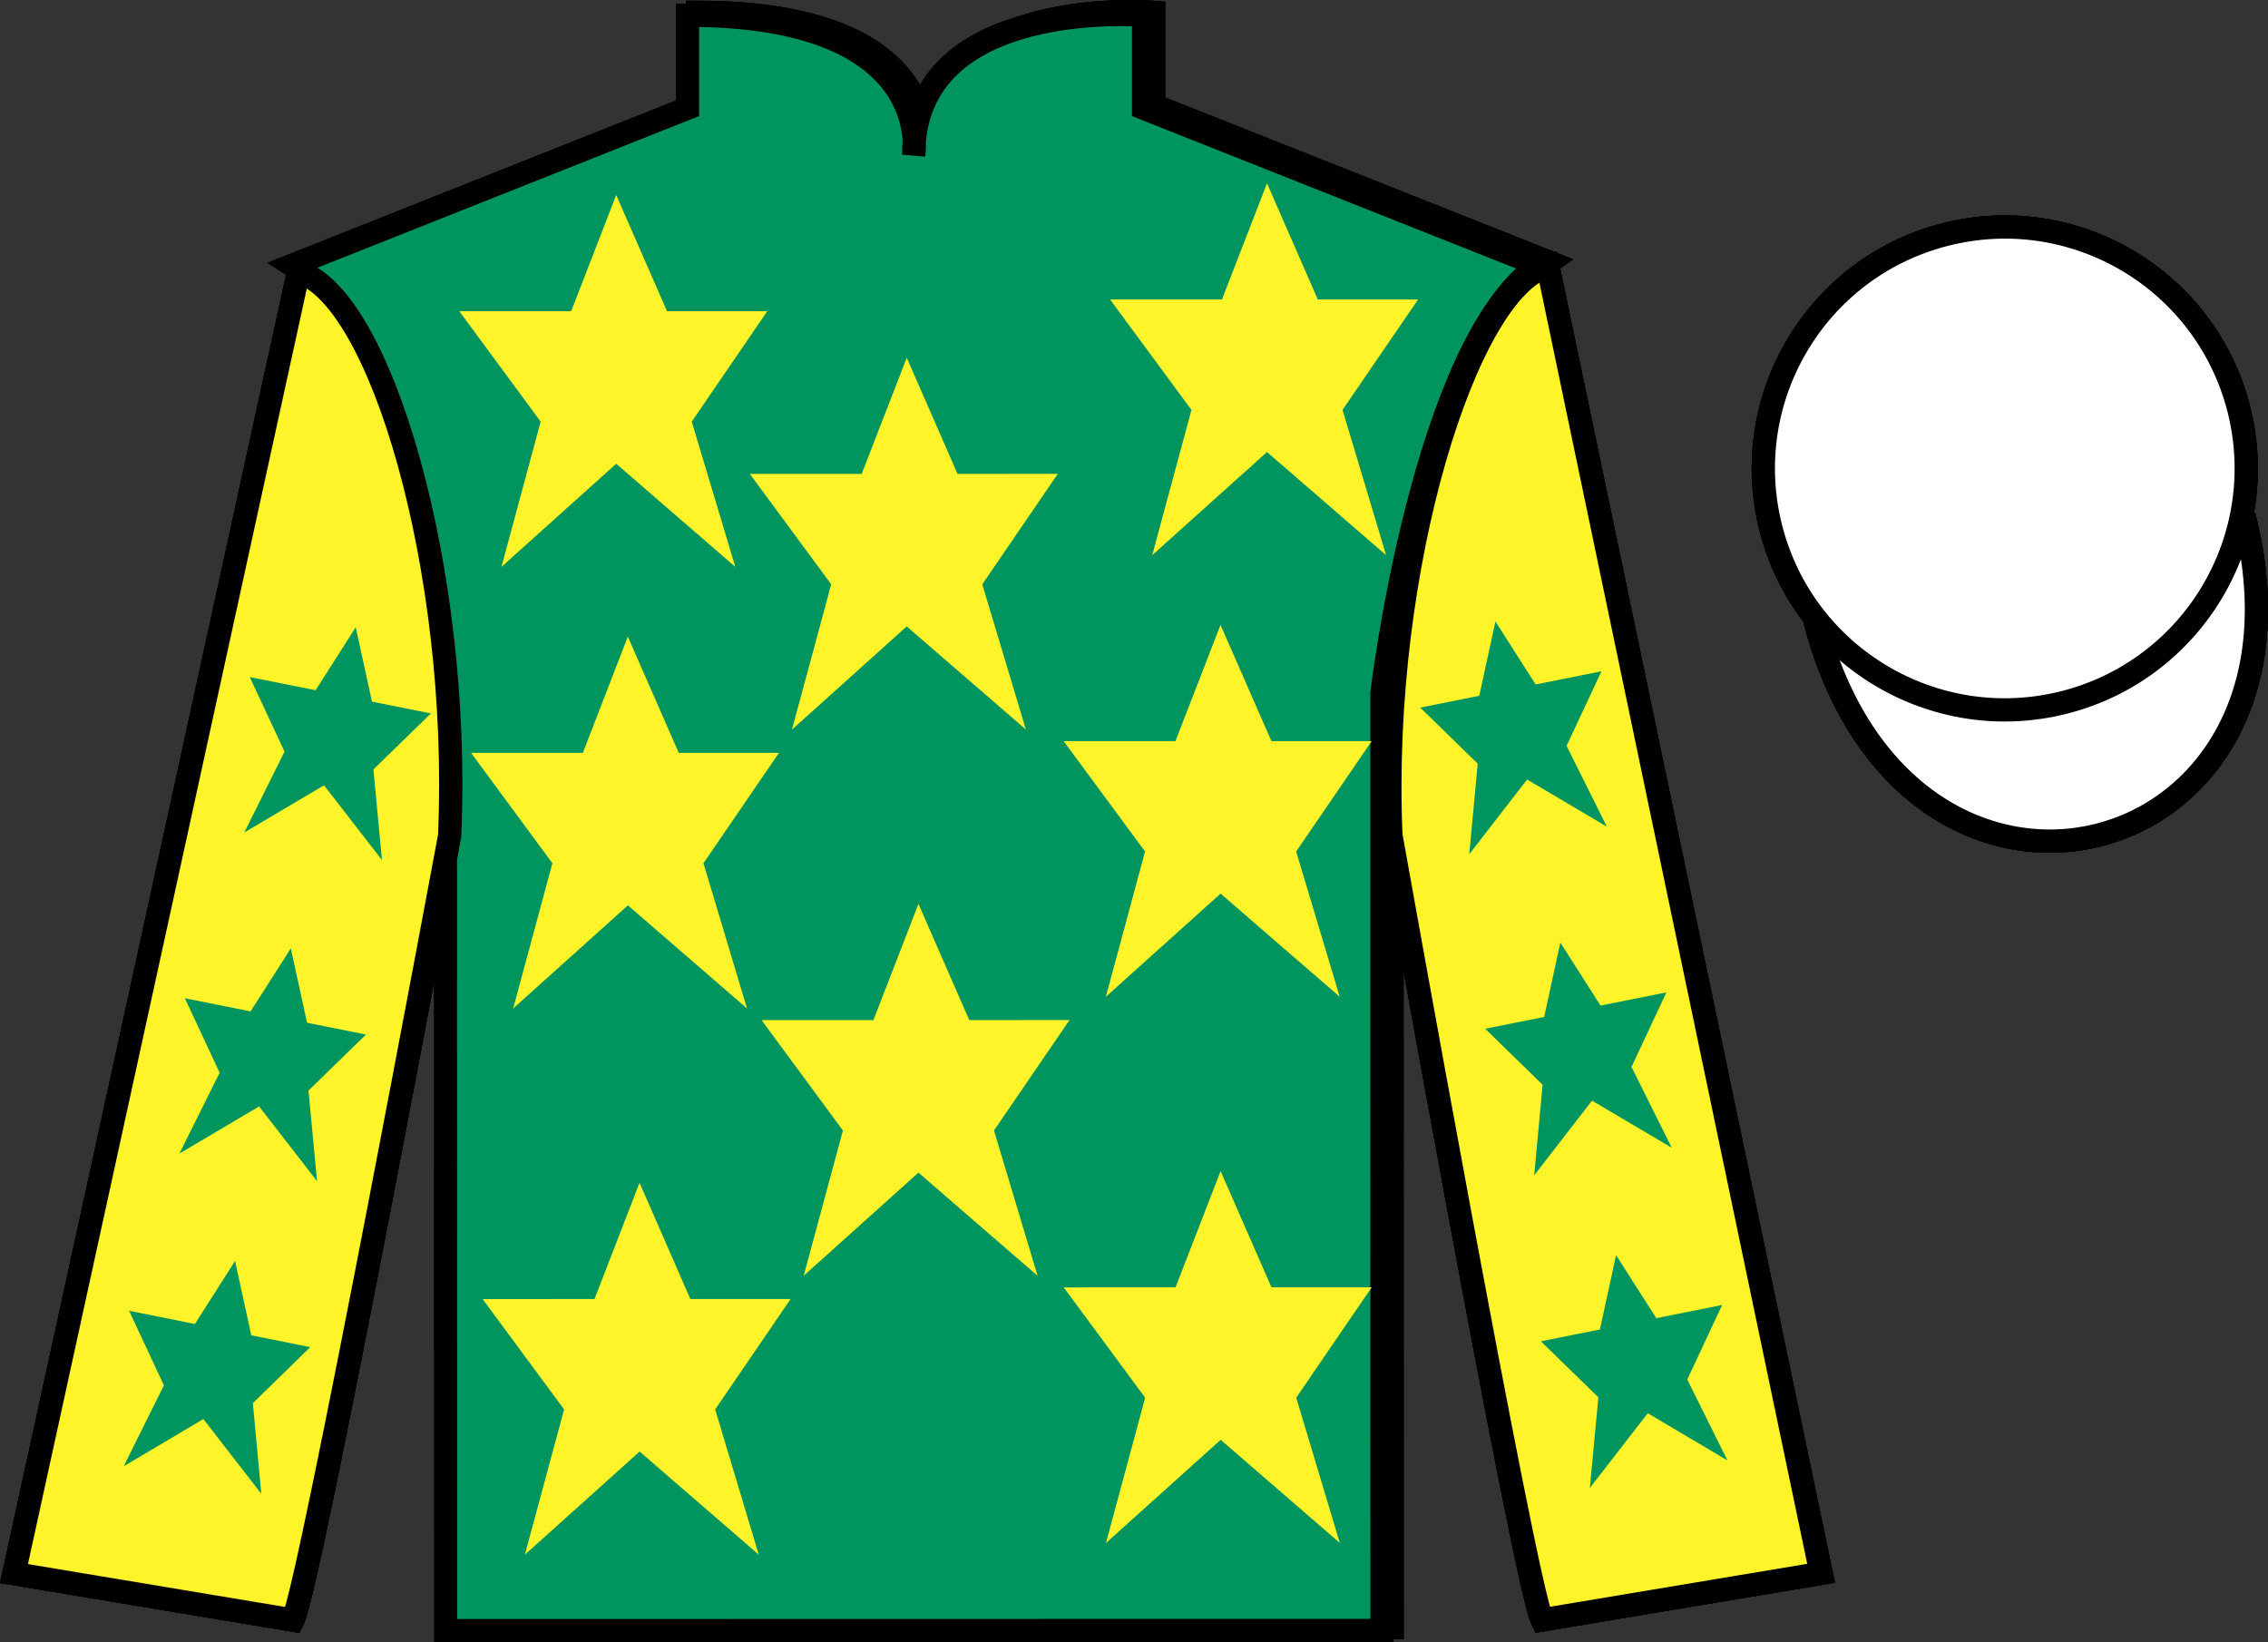 <?xml version="1.0" encoding="UTF-8"?>
<svg xmlns="http://www.w3.org/2000/svg" xmlns:xlink="http://www.w3.org/1999/xlink" width="97.58pt" height="70.66pt" viewBox="0 0 97.58 70.66" version="1.1">
<rect x="0" y="0" width="97.58" height="70.66" fill="#333333" stroke="none"/>
<defs>
<clipPath id="clip1">
  <path d="M 0 0 L 0 70.66 L 97.582 70.66 L 97.582 0 L 0 0 Z M 0 0 "/>
</clipPath>
</defs>
<g id="surface0">
<g clip-path="url(#clip1)" clip-rule="nonzero">
<path style="fill-rule:nonzero;fill:rgb(100%,100%,100%);fill-opacity:1;stroke-width:10;stroke-linecap:butt;stroke-linejoin:miter;stroke:rgb(0%,0%,0%);stroke-opacity:1;stroke-miterlimit:4;" d="M 780.625 440.584 C 820.352 284.959 1004.297 332.577 965.469 484.569 " transform="matrix(0.1,0,0,-0.1,0,70.66)"/>
<path style=" stroke:none;fill-rule:nonzero;fill:rgb(100%,100%,100%);fill-opacity:1;" d="M 13.012 11.285 C 13.012 11.285 18.094 14.535 19.598 29.867 C 19.598 29.867 19.598 44.867 19.602 70.035 L 59.895 70.031 L 59.887 29.695 C 59.887 29.695 61.676 14.695 66.637 11.277 L 49.633 4.531 L 49.633 0.531 C 49.633 0.531 39.742 -0.301 39.742 6.531 C 39.742 6.531 40.758 0.531 30.008 0.531 L 30.008 4.531 L 13.012 11.285 "/>
<path style="fill:none;stroke-width:10;stroke-linecap:butt;stroke-linejoin:miter;stroke:rgb(0%,0%,0%);stroke-opacity:1;stroke-miterlimit:4;" d="M 130.117 593.748 C 130.117 593.748 180.938 561.248 195.977 407.928 C 195.977 407.928 195.977 257.928 196.016 6.248 L 598.945 6.287 L 598.867 409.647 C 598.867 409.647 616.758 559.647 666.367 593.827 L 496.328 661.288 L 496.328 701.288 C 496.328 701.288 397.422 709.608 397.422 641.288 C 397.422 641.288 407.578 701.288 300.078 701.288 L 300.078 661.288 L 130.117 593.748 Z M 130.117 593.748 " transform="matrix(0.1,0,0,-0.1,0,70.66)"/>
<path style=" stroke:none;fill-rule:nonzero;fill:rgb(100%,100%,100%);fill-opacity:1;" d="M 12.602 69.703 C 13.352 68.203 19.348 35.953 19.348 35.953 C 19.844 24.449 16.344 12.703 12.844 11.703 L 0.602 67.703 L 12.602 69.703 "/>
<path style="fill:none;stroke-width:10;stroke-linecap:butt;stroke-linejoin:miter;stroke:rgb(0%,0%,0%);stroke-opacity:1;stroke-miterlimit:4;" d="M 126.016 9.569 C 133.516 24.569 193.477 347.069 193.477 347.069 C 198.438 462.108 163.438 579.569 128.438 589.569 L 6.016 29.569 L 126.016 9.569 Z M 126.016 9.569 " transform="matrix(0.1,0,0,-0.1,0,70.66)"/>
<path style=" stroke:none;fill-rule:nonzero;fill:rgb(100%,100%,100%);fill-opacity:1;" d="M 78.352 67.691 L 66.594 11.445 C 63.094 12.445 59.344 24.445 59.844 35.945 C 59.844 35.945 65.602 68.195 66.352 69.695 L 78.352 67.691 "/>
<path style="fill:none;stroke-width:10;stroke-linecap:butt;stroke-linejoin:miter;stroke:rgb(0%,0%,0%);stroke-opacity:1;stroke-miterlimit:4;" d="M 783.516 29.686 L 665.938 592.147 C 630.938 582.147 593.438 462.147 598.438 347.147 C 598.438 347.147 656.016 24.647 663.516 9.647 L 783.516 29.686 Z M 783.516 29.686 " transform="matrix(0.1,0,0,-0.1,0,70.66)"/>
<path style=" stroke:none;fill-rule:nonzero;fill:rgb(100%,100%,100%);fill-opacity:1;" d="M 88.824 30.219 C 94.379 28.801 97.734 23.145 96.32 17.586 C 94.898 12.027 89.242 8.672 83.684 10.094 C 78.129 11.512 74.773 17.168 76.191 22.727 C 77.609 28.281 83.266 31.637 88.824 30.219 "/>
<path style="fill:none;stroke-width:10;stroke-linecap:butt;stroke-linejoin:miter;stroke:rgb(0%,0%,0%);stroke-opacity:1;stroke-miterlimit:4;" d="M 888.242 404.413 C 943.789 418.592 977.344 475.155 963.203 530.741 C 948.984 586.327 892.422 619.881 836.836 605.663 C 781.289 591.483 747.734 534.92 761.914 479.334 C 776.094 423.788 832.656 390.233 888.242 404.413 Z M 888.242 404.413 " transform="matrix(0.1,0,0,-0.1,0,70.66)"/>
<path style=" stroke:none;fill-rule:nonzero;fill:rgb(39.359%,21.291%,58.289%);fill-opacity:1;" d="M 92.617 12.453 L 86.172 20.031 L 77.5 15.297 C 80.496 8.984 89.211 8.719 92.617 12.453 "/>
<path style=" stroke:none;fill-rule:nonzero;fill:rgb(39.359%,21.291%,58.289%);fill-opacity:1;" d="M 79.613 27.305 L 86.09 20.07 L 95.023 24.965 C 91.379 31.914 81.715 30.66 79.613 27.305 "/>
<path style="fill-rule:nonzero;fill:rgb(100%,100%,100%);fill-opacity:1;stroke-width:10;stroke-linecap:butt;stroke-linejoin:miter;stroke:rgb(0%,0%,0%);stroke-opacity:1;stroke-miterlimit:4;" d="M 780.625 440.584 C 820.352 284.959 1004.297 332.577 965.469 484.569 " transform="matrix(0.1,0,0,-0.1,0,70.66)"/>
<path style=" stroke:none;fill-rule:nonzero;fill:rgb(100%,100%,100%);fill-opacity:1;" d="M 13.012 11.285 C 13.012 11.285 18.094 14.535 19.598 29.867 C 19.598 29.867 19.598 44.867 19.602 70.035 L 59.895 70.031 L 59.887 29.695 C 59.887 29.695 61.676 14.695 66.637 11.277 L 49.633 4.531 L 49.633 0.531 C 49.633 0.531 39.742 -0.301 39.742 6.531 C 39.742 6.531 40.758 0.531 30.008 0.531 L 30.008 4.531 L 13.012 11.285 "/>
<path style="fill:none;stroke-width:10;stroke-linecap:butt;stroke-linejoin:miter;stroke:rgb(0%,0%,0%);stroke-opacity:1;stroke-miterlimit:4;" d="M 130.117 593.748 C 130.117 593.748 180.938 561.248 195.977 407.928 C 195.977 407.928 195.977 257.928 196.016 6.248 L 598.945 6.287 L 598.867 409.647 C 598.867 409.647 616.758 559.647 666.367 593.827 L 496.328 661.288 L 496.328 701.288 C 496.328 701.288 397.422 709.608 397.422 641.288 C 397.422 641.288 407.578 701.288 300.078 701.288 L 300.078 661.288 L 130.117 593.748 Z M 130.117 593.748 " transform="matrix(0.1,0,0,-0.1,0,70.66)"/>
<path style=" stroke:none;fill-rule:nonzero;fill:rgb(100%,100%,100%);fill-opacity:1;" d="M 12.602 69.703 C 13.352 68.203 19.348 35.953 19.348 35.953 C 19.844 24.449 16.344 12.703 12.844 11.703 L 0.602 67.703 L 12.602 69.703 "/>
<path style="fill:none;stroke-width:10;stroke-linecap:butt;stroke-linejoin:miter;stroke:rgb(0%,0%,0%);stroke-opacity:1;stroke-miterlimit:4;" d="M 126.016 9.569 C 133.516 24.569 193.477 347.069 193.477 347.069 C 198.438 462.108 163.438 579.569 128.438 589.569 L 6.016 29.569 L 126.016 9.569 Z M 126.016 9.569 " transform="matrix(0.1,0,0,-0.1,0,70.66)"/>
<path style=" stroke:none;fill-rule:nonzero;fill:rgb(100%,100%,100%);fill-opacity:1;" d="M 78.352 67.691 L 66.594 11.445 C 63.094 12.445 59.344 24.445 59.844 35.945 C 59.844 35.945 65.602 68.195 66.352 69.695 L 78.352 67.691 "/>
<path style="fill:none;stroke-width:10;stroke-linecap:butt;stroke-linejoin:miter;stroke:rgb(0%,0%,0%);stroke-opacity:1;stroke-miterlimit:4;" d="M 783.516 29.686 L 665.938 592.147 C 630.938 582.147 593.438 462.147 598.438 347.147 C 598.438 347.147 656.016 24.647 663.516 9.647 L 783.516 29.686 Z M 783.516 29.686 " transform="matrix(0.1,0,0,-0.1,0,70.66)"/>
<path style=" stroke:none;fill-rule:nonzero;fill:rgb(100%,100%,100%);fill-opacity:1;" d="M 88.824 30.219 C 94.379 28.801 97.734 23.145 96.32 17.586 C 94.898 12.027 89.242 8.672 83.684 10.094 C 78.129 11.512 74.773 17.168 76.191 22.727 C 77.609 28.281 83.266 31.637 88.824 30.219 "/>
<path style="fill:none;stroke-width:10;stroke-linecap:butt;stroke-linejoin:miter;stroke:rgb(0%,0%,0%);stroke-opacity:1;stroke-miterlimit:4;" d="M 888.242 404.413 C 943.789 418.592 977.344 475.155 963.203 530.741 C 948.984 586.327 892.422 619.881 836.836 605.663 C 781.289 591.483 747.734 534.92 761.914 479.334 C 776.094 423.788 832.656 390.233 888.242 404.413 Z M 888.242 404.413 " transform="matrix(0.1,0,0,-0.1,0,70.66)"/>
<path style=" stroke:none;fill-rule:nonzero;fill:rgb(39.359%,21.291%,58.289%);fill-opacity:1;" d="M 39.516 38.891 L 37.578 43.891 L 32.766 43.891 L 36.266 48.641 L 34.578 54.891 L 39.516 50.453 L 44.641 54.891 L 42.766 48.641 L 46.016 43.887 L 41.703 43.891 L 39.516 38.891 "/>
<path style=" stroke:none;fill-rule:nonzero;fill:rgb(39.359%,21.291%,58.289%);fill-opacity:1;" d="M 52.512 26.887 L 50.574 31.887 L 45.762 31.887 L 49.266 36.637 L 47.578 42.887 L 52.516 38.449 L 57.641 42.887 L 55.766 36.637 L 59.016 31.887 L 54.703 31.887 L 52.512 26.887 "/>
<path style=" stroke:none;fill-rule:nonzero;fill:rgb(39.359%,21.291%,58.289%);fill-opacity:1;" d="M 39.012 15.391 L 37.074 20.391 L 32.262 20.391 L 35.762 25.141 L 34.074 31.391 L 39.012 26.953 L 44.137 31.387 L 42.262 25.141 L 45.512 20.387 L 41.199 20.391 L 39.012 15.391 "/>
<path style=" stroke:none;fill-rule:nonzero;fill:rgb(39.359%,21.291%,58.289%);fill-opacity:1;" d="M 52.516 50.387 L 50.578 55.387 L 45.766 55.391 L 49.27 60.137 L 47.582 66.391 L 52.52 61.949 L 57.645 66.387 L 55.77 60.137 L 59.016 55.387 L 54.703 55.387 L 52.516 50.387 "/>
<path style=" stroke:none;fill-rule:nonzero;fill:rgb(39.359%,21.291%,58.289%);fill-opacity:1;" d="M 27.516 50.891 L 25.578 55.891 L 20.766 55.895 L 24.27 60.641 L 22.582 66.891 L 27.52 62.453 L 32.645 66.891 L 30.77 60.641 L 34.016 55.891 L 29.703 55.891 L 27.516 50.891 "/>
<path style=" stroke:none;fill-rule:nonzero;fill:rgb(39.359%,21.291%,58.289%);fill-opacity:1;" d="M 27.012 27.391 L 25.078 32.391 L 20.266 32.391 L 23.766 37.141 L 22.078 43.391 L 27.016 38.953 L 32.141 43.391 L 30.266 37.141 L 33.516 32.391 L 29.203 32.391 L 27.012 27.391 "/>
<path style=" stroke:none;fill-rule:nonzero;fill:rgb(39.359%,21.291%,58.289%);fill-opacity:1;" d="M 26.512 8.391 L 24.574 13.391 L 19.762 13.391 L 23.262 18.141 L 21.574 24.391 L 26.512 19.953 L 31.637 24.391 L 29.762 18.141 L 33.012 13.391 L 28.699 13.391 L 26.512 8.391 "/>
<path style=" stroke:none;fill-rule:nonzero;fill:rgb(39.359%,21.291%,58.289%);fill-opacity:1;" d="M 54.512 7.887 L 52.574 12.887 L 47.762 12.887 L 51.262 17.637 L 49.574 23.887 L 54.512 19.449 L 59.637 23.887 L 57.762 17.637 L 61.012 12.887 L 56.699 12.887 L 54.512 7.887 "/>
<path style=" stroke:none;fill-rule:nonzero;fill:rgb(39.359%,21.291%,58.289%);fill-opacity:1;" d="M 92.617 12.453 L 86.172 20.031 L 77.5 15.297 C 80.496 8.984 89.211 8.719 92.617 12.453 "/>
<path style=" stroke:none;fill-rule:nonzero;fill:rgb(39.359%,21.291%,58.289%);fill-opacity:1;" d="M 79.613 27.305 L 86.09 20.07 L 95.023 24.965 C 91.379 31.914 81.715 30.66 79.613 27.305 "/>
<path style="fill-rule:nonzero;fill:rgb(100%,100%,100%);fill-opacity:1;stroke-width:10;stroke-linecap:butt;stroke-linejoin:miter;stroke:rgb(0%,0%,0%);stroke-opacity:1;stroke-miterlimit:4;" d="M 780.625 440.584 C 820.352 284.959 1004.297 332.577 965.469 484.569 " transform="matrix(0.1,0,0,-0.1,0,70.66)"/>
<path style=" stroke:none;fill-rule:nonzero;fill:rgb(100%,100%,100%);fill-opacity:1;" d="M 13.012 11.285 C 13.012 11.285 18.094 14.535 19.598 29.867 C 19.598 29.867 19.598 44.867 19.602 70.035 L 59.895 70.031 L 59.887 29.695 C 59.887 29.695 61.676 14.695 66.637 11.277 L 49.633 4.531 L 49.633 0.531 C 49.633 0.531 39.742 -0.301 39.742 6.531 C 39.742 6.531 40.758 0.531 30.008 0.531 L 30.008 4.531 L 13.012 11.285 "/>
<path style="fill:none;stroke-width:10;stroke-linecap:butt;stroke-linejoin:miter;stroke:rgb(0%,0%,0%);stroke-opacity:1;stroke-miterlimit:4;" d="M 130.117 593.748 C 130.117 593.748 180.938 561.248 195.977 407.928 C 195.977 407.928 195.977 257.928 196.016 6.248 L 598.945 6.287 L 598.867 409.647 C 598.867 409.647 616.758 559.647 666.367 593.827 L 496.328 661.288 L 496.328 701.288 C 496.328 701.288 397.422 709.608 397.422 641.288 C 397.422 641.288 407.578 701.288 300.078 701.288 L 300.078 661.288 L 130.117 593.748 Z M 130.117 593.748 " transform="matrix(0.1,0,0,-0.1,0,70.66)"/>
<path style=" stroke:none;fill-rule:nonzero;fill:rgb(100%,100%,100%);fill-opacity:1;" d="M 12.602 69.703 C 13.352 68.203 19.348 35.953 19.348 35.953 C 19.844 24.449 16.344 12.703 12.844 11.703 L 0.602 67.703 L 12.602 69.703 "/>
<path style="fill:none;stroke-width:10;stroke-linecap:butt;stroke-linejoin:miter;stroke:rgb(0%,0%,0%);stroke-opacity:1;stroke-miterlimit:4;" d="M 126.016 9.569 C 133.516 24.569 193.477 347.069 193.477 347.069 C 198.438 462.108 163.438 579.569 128.438 589.569 L 6.016 29.569 L 126.016 9.569 Z M 126.016 9.569 " transform="matrix(0.1,0,0,-0.1,0,70.66)"/>
<path style=" stroke:none;fill-rule:nonzero;fill:rgb(100%,100%,100%);fill-opacity:1;" d="M 78.352 67.691 L 66.594 11.445 C 63.094 12.445 59.344 24.445 59.844 35.945 C 59.844 35.945 65.602 68.195 66.352 69.695 L 78.352 67.691 "/>
<path style="fill:none;stroke-width:10;stroke-linecap:butt;stroke-linejoin:miter;stroke:rgb(0%,0%,0%);stroke-opacity:1;stroke-miterlimit:4;" d="M 783.516 29.686 L 665.938 592.147 C 630.938 582.147 593.438 462.147 598.438 347.147 C 598.438 347.147 656.016 24.647 663.516 9.647 L 783.516 29.686 Z M 783.516 29.686 " transform="matrix(0.1,0,0,-0.1,0,70.66)"/>
<path style=" stroke:none;fill-rule:nonzero;fill:rgb(100%,100%,100%);fill-opacity:1;" d="M 88.824 30.219 C 94.379 28.801 97.734 23.145 96.32 17.586 C 94.898 12.027 89.242 8.672 83.684 10.094 C 78.129 11.512 74.773 17.168 76.191 22.727 C 77.609 28.281 83.266 31.637 88.824 30.219 "/>
<path style="fill:none;stroke-width:10;stroke-linecap:butt;stroke-linejoin:miter;stroke:rgb(0%,0%,0%);stroke-opacity:1;stroke-miterlimit:4;" d="M 888.242 404.413 C 943.789 418.592 977.344 475.155 963.203 530.741 C 948.984 586.327 892.422 619.881 836.836 605.663 C 781.289 591.483 747.734 534.92 761.914 479.334 C 776.094 423.788 832.656 390.233 888.242 404.413 Z M 888.242 404.413 " transform="matrix(0.1,0,0,-0.1,0,70.66)"/>
<path style=" stroke:none;fill-rule:nonzero;fill:rgb(39.359%,21.291%,58.289%);fill-opacity:1;" d="M 92.617 12.453 L 86.172 20.031 L 77.5 15.297 C 80.496 8.984 89.211 8.719 92.617 12.453 "/>
<path style=" stroke:none;fill-rule:nonzero;fill:rgb(39.359%,21.291%,58.289%);fill-opacity:1;" d="M 79.613 27.305 L 86.09 20.07 L 95.023 24.965 C 91.379 31.914 81.715 30.66 79.613 27.305 "/>
<path style="fill-rule:nonzero;fill:rgb(100%,100%,100%);fill-opacity:1;stroke-width:10;stroke-linecap:butt;stroke-linejoin:miter;stroke:rgb(0%,0%,0%);stroke-opacity:1;stroke-miterlimit:4;" d="M 780.625 440.584 C 820.352 284.959 1004.297 332.577 965.469 484.569 " transform="matrix(0.1,0,0,-0.1,0,70.66)"/>
<path style=" stroke:none;fill-rule:nonzero;fill:rgb(0%,58.526%,37.482%);fill-opacity:1;" d="M 12.578 11.41 C 12.578 11.41 17.66 14.66 19.164 29.992 C 19.164 29.992 19.168 44.992 19.168 70.16 L 59.461 70.152 L 59.457 29.82 C 59.457 29.82 61.242 14.82 66.203 11.402 L 49.203 4.656 L 49.203 0.656 C 49.203 0.656 39.309 -0.176 39.312 6.656 C 39.312 6.656 40.328 0.656 29.578 0.656 L 29.578 4.656 L 12.578 11.41 "/>
<path style="fill:none;stroke-width:10;stroke-linecap:butt;stroke-linejoin:miter;stroke:rgb(0%,0%,0%);stroke-opacity:1;stroke-miterlimit:4;" d="M 125.781 592.498 C 125.781 592.498 176.602 559.998 191.641 406.678 C 191.641 406.678 191.68 256.678 191.68 4.998 L 594.609 5.077 L 594.57 408.397 C 594.57 408.397 612.422 558.397 662.031 592.577 L 492.031 660.038 L 492.031 700.038 C 492.031 700.038 393.086 708.358 393.125 640.038 C 393.125 640.038 403.281 700.038 295.781 700.038 L 295.781 660.038 L 125.781 592.498 Z M 125.781 592.498 " transform="matrix(0.1,0,0,-0.1,0,70.66)"/>
<path style=" stroke:none;fill-rule:nonzero;fill:rgb(100%,95.143%,16.359%);fill-opacity:1;" d="M 12.602 69.703 C 13.352 68.203 19.348 35.953 19.348 35.953 C 19.844 24.449 16.344 12.703 12.844 11.703 L 0.602 67.703 L 12.602 69.703 "/>
<path style="fill:none;stroke-width:10;stroke-linecap:butt;stroke-linejoin:miter;stroke:rgb(0%,0%,0%);stroke-opacity:1;stroke-miterlimit:4;" d="M 126.016 9.569 C 133.516 24.569 193.477 347.069 193.477 347.069 C 198.438 462.108 163.438 579.569 128.438 589.569 L 6.016 29.569 L 126.016 9.569 Z M 126.016 9.569 " transform="matrix(0.1,0,0,-0.1,0,70.66)"/>
<path style=" stroke:none;fill-rule:nonzero;fill:rgb(100%,95.143%,16.359%);fill-opacity:1;" d="M 78.352 67.691 L 66.594 11.445 C 63.094 12.445 59.344 24.445 59.844 35.945 C 59.844 35.945 65.602 68.195 66.352 69.695 L 78.352 67.691 "/>
<path style="fill:none;stroke-width:10;stroke-linecap:butt;stroke-linejoin:miter;stroke:rgb(0%,0%,0%);stroke-opacity:1;stroke-miterlimit:4;" d="M 783.516 29.686 L 665.938 592.147 C 630.938 582.147 593.438 462.147 598.438 347.147 C 598.438 347.147 656.016 24.647 663.516 9.647 L 783.516 29.686 Z M 783.516 29.686 " transform="matrix(0.1,0,0,-0.1,0,70.66)"/>
<path style=" stroke:none;fill-rule:nonzero;fill:rgb(100%,100%,100%);fill-opacity:1;" d="M 88.824 30.219 C 94.379 28.801 97.734 23.145 96.32 17.586 C 94.898 12.027 89.242 8.672 83.684 10.094 C 78.129 11.512 74.773 17.168 76.191 22.727 C 77.609 28.281 83.266 31.637 88.824 30.219 "/>
<path style="fill:none;stroke-width:10;stroke-linecap:butt;stroke-linejoin:miter;stroke:rgb(0%,0%,0%);stroke-opacity:1;stroke-miterlimit:4;" d="M 888.242 404.413 C 943.789 418.592 977.344 475.155 963.203 530.741 C 948.984 586.327 892.422 619.881 836.836 605.663 C 781.289 591.483 747.734 534.92 761.914 479.334 C 776.094 423.788 832.656 390.233 888.242 404.413 Z M 888.242 404.413 " transform="matrix(0.1,0,0,-0.1,0,70.66)"/>
<path style=" stroke:none;fill-rule:nonzero;fill:rgb(100%,95.143%,16.359%);fill-opacity:1;" d="M 39.516 38.891 L 37.578 43.891 L 32.766 43.891 L 36.266 48.641 L 34.578 54.891 L 39.516 50.453 L 44.641 54.891 L 42.766 48.641 L 46.016 43.887 L 41.703 43.891 L 39.516 38.891 "/>
<path style=" stroke:none;fill-rule:nonzero;fill:rgb(100%,95.143%,16.359%);fill-opacity:1;" d="M 52.512 26.887 L 50.574 31.887 L 45.762 31.887 L 49.266 36.637 L 47.578 42.887 L 52.516 38.449 L 57.641 42.887 L 55.766 36.637 L 59.016 31.887 L 54.703 31.887 L 52.512 26.887 "/>
<path style=" stroke:none;fill-rule:nonzero;fill:rgb(100%,95.143%,16.359%);fill-opacity:1;" d="M 39.012 15.391 L 37.074 20.391 L 32.262 20.391 L 35.762 25.141 L 34.074 31.391 L 39.012 26.953 L 44.137 31.387 L 42.262 25.141 L 45.512 20.387 L 41.199 20.391 L 39.012 15.391 "/>
<path style=" stroke:none;fill-rule:nonzero;fill:rgb(100%,95.143%,16.359%);fill-opacity:1;" d="M 52.516 50.387 L 50.578 55.387 L 45.766 55.391 L 49.27 60.137 L 47.582 66.391 L 52.52 61.949 L 57.645 66.387 L 55.77 60.137 L 59.016 55.387 L 54.703 55.387 L 52.516 50.387 "/>
<path style=" stroke:none;fill-rule:nonzero;fill:rgb(100%,95.143%,16.359%);fill-opacity:1;" d="M 27.516 50.891 L 25.578 55.891 L 20.766 55.895 L 24.27 60.641 L 22.582 66.891 L 27.52 62.453 L 32.645 66.891 L 30.77 60.641 L 34.016 55.891 L 29.703 55.891 L 27.516 50.891 "/>
<path style=" stroke:none;fill-rule:nonzero;fill:rgb(100%,95.143%,16.359%);fill-opacity:1;" d="M 27.012 27.391 L 25.078 32.391 L 20.266 32.391 L 23.766 37.141 L 22.078 43.391 L 27.016 38.953 L 32.141 43.391 L 30.266 37.141 L 33.516 32.391 L 29.203 32.391 L 27.012 27.391 "/>
<path style=" stroke:none;fill-rule:nonzero;fill:rgb(100%,95.143%,16.359%);fill-opacity:1;" d="M 26.512 8.391 L 24.574 13.391 L 19.762 13.391 L 23.262 18.141 L 21.574 24.391 L 26.512 19.953 L 31.637 24.391 L 29.762 18.141 L 33.012 13.391 L 28.699 13.391 L 26.512 8.391 "/>
<path style=" stroke:none;fill-rule:nonzero;fill:rgb(100%,95.143%,16.359%);fill-opacity:1;" d="M 54.512 7.887 L 52.574 12.887 L 47.762 12.887 L 51.262 17.637 L 49.574 23.887 L 54.512 19.449 L 59.637 23.887 L 57.762 17.637 L 61.012 12.887 L 56.699 12.887 L 54.512 7.887 "/>
<path style=" stroke:none;fill-rule:nonzero;fill:rgb(0%,58.526%,37.482%);fill-opacity:1;" d="M 12.512 40.805 L 10.781 43.516 L 7.953 42.949 L 9.449 46.156 L 7.719 49.633 L 11.148 47.605 L 13.641 50.82 L 13.273 46.922 L 15.746 44.512 L 13.211 44.004 L 12.512 40.805 "/>
<path style=" stroke:none;fill-rule:nonzero;fill:rgb(0%,58.526%,37.482%);fill-opacity:1;" d="M 10.113 54.254 L 8.387 56.965 L 5.555 56.398 L 7.051 59.605 L 5.324 63.086 L 8.75 61.055 L 11.242 64.27 L 10.879 60.371 L 13.348 57.961 L 10.812 57.453 L 10.113 54.254 "/>
<path style=" stroke:none;fill-rule:nonzero;fill:rgb(0%,58.526%,37.482%);fill-opacity:1;" d="M 15.305 26.988 L 13.578 29.699 L 10.746 29.133 L 12.242 32.34 L 10.512 35.816 L 13.941 33.789 L 16.434 37.004 L 16.066 33.105 L 18.539 30.695 L 16.004 30.188 L 15.305 26.988 "/>
<path style=" stroke:none;fill-rule:nonzero;fill:rgb(0%,58.526%,37.482%);fill-opacity:1;" d="M 67.133 40.555 L 68.863 43.266 L 71.695 42.699 L 70.195 45.906 L 71.926 49.383 L 68.496 47.355 L 66.008 50.57 L 66.371 46.672 L 63.898 44.262 L 66.438 43.754 L 67.133 40.555 "/>
<path style=" stroke:none;fill-rule:nonzero;fill:rgb(0%,58.526%,37.482%);fill-opacity:1;" d="M 69.531 54.004 L 71.262 56.715 L 74.094 56.148 L 72.594 59.355 L 74.324 62.836 L 70.895 60.805 L 68.402 64.02 L 68.77 60.121 L 66.297 57.711 L 68.836 57.203 L 69.531 54.004 "/>
<path style=" stroke:none;fill-rule:nonzero;fill:rgb(0%,58.526%,37.482%);fill-opacity:1;" d="M 64.34 26.738 L 66.07 29.449 L 68.902 28.883 L 67.402 32.09 L 69.133 35.566 L 65.703 33.539 L 63.215 36.754 L 63.578 32.855 L 61.105 30.445 L 63.645 29.938 L 64.34 26.738 "/>
</g>
</g>
</svg>